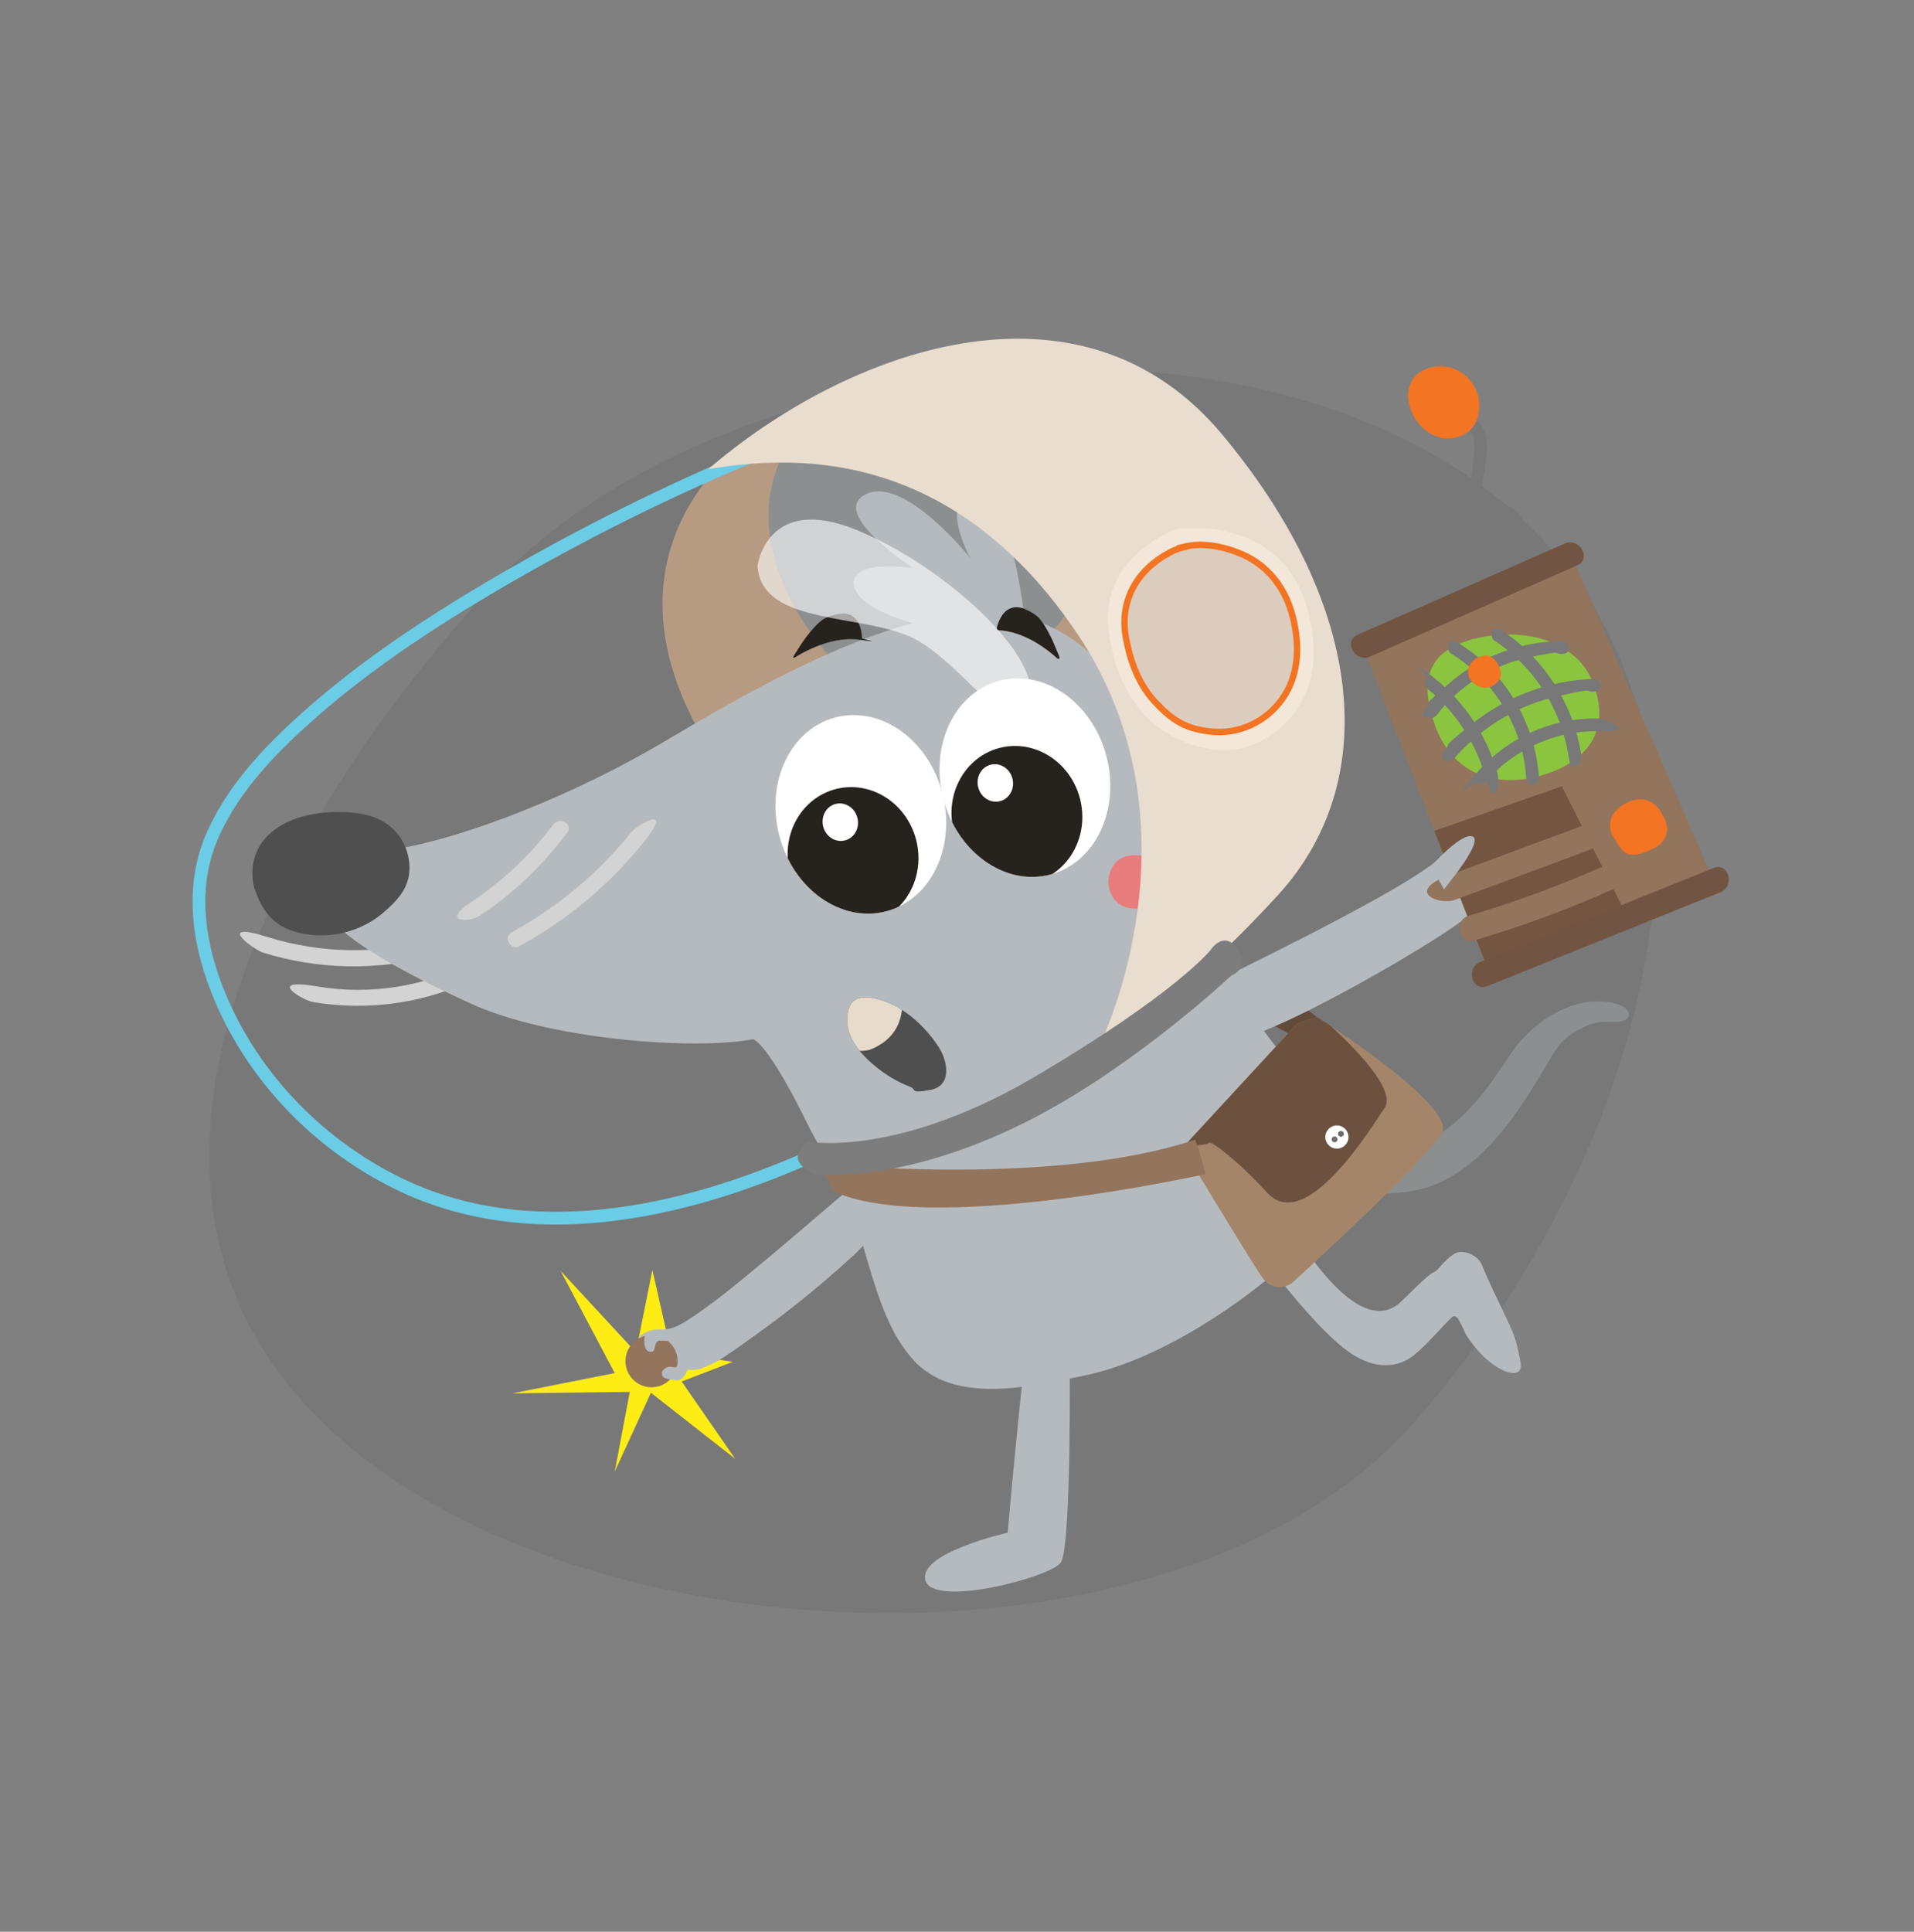 <svg xmlns="http://www.w3.org/2000/svg" xmlns:xlink="http://www.w3.org/1999/xlink" id="Ebene_1" viewBox="0 0 661 667"><rect x="0" y="0" width="661" height="667" fill="#808080" stroke="none"/><defs><style>      .st0, .st1 {        fill: none;      }      .st2 {        fill: #e7dbcc;      }      .st3 {        fill: #93745c;      }      .st4 {        fill: #715442;      }      .st1 {        stroke: #6bcce6;        stroke-width: 4.4px;      }      .st1, .st5 {        stroke-miterlimit: 10;      }      .st6 {        fill: #f37422;      }      .st7 {        fill: #f2e7d8;      }      .st8 {        fill: #4f4f4f;      }      .st9 {        clip-path: url(#clippath-1);      }      .st10 {        clip-path: url(#clippath-3);      }      .st11 {        clip-path: url(#clippath-4);      }      .st12 {        clip-path: url(#clippath-2);      }      .st13 {        fill: #634b3c;      }      .st14 {        fill: #7d7d7d;      }      .st15, .st16 {        fill: #fff;      }      .st17 {        fill: #e97c7d;      }      .st18 {        fill: #b5babe;      }      .st19 {        fill: #b69b82;      }      .st20 {        fill: #8bc53f;      }      .st21 {        fill: #8c8f90;      }      .st22 {        fill: #6b6b6b;      }      .st23 {        fill: #333;        fill-rule: evenodd;        opacity: .1;      }      .st23, .st16 {        isolation: isolate;      }      .st5 {        fill: #dcccbd;        stroke: #f37422;        stroke-width: 2.2px;      }      .st24 {        fill: #e9ddcf;      }      .st25 {        fill: #735542;      }      .st26 {        fill: #a4856a;      }      .st27 {        fill: #26221d;      }      .st28 {        fill: #787878;      }      .st29 {        fill: #d3d3d3;      }      .st30 {        fill: #6c513e;      }      .st31 {        clip-path: url(#clippath);      }      .st32 {        fill: #fded15;      }      .st16 {        opacity: .6;      }    </style><clipPath id="clippath"><ellipse class="st0" cx="297.3" cy="281.2" rx="29.1" ry="34.6" transform="translate(-61.3 84) rotate(-14.6)"></ellipse></clipPath><clipPath id="clippath-1"><ellipse class="st0" cx="354" cy="268.5" rx="29.1" ry="34.6" transform="translate(-56.3 97.9) rotate(-14.6)"></ellipse></clipPath><clipPath id="clippath-2"><path class="st0" d="M408.4,396.3l39.5-42.8,6.9-2.4s48.3,30.8,43.2,40.1-51.8,51.8-51.8,51.8c0,0-6,4.5-10.7-2.5s-27.1-44.1-27.1-44.1h0Z"></path></clipPath><clipPath id="clippath-3"><polygon class="st0" points="514.3 335.8 470.5 222.7 542.6 191.6 592.1 304.7 514.3 335.8"></polygon></clipPath><clipPath id="clippath-4"><path class="st0" d="M295,345.5c.4-.3.9-.6,1.4-.8,1.4-.4,2.9-.4,4.3-.2,9.9,1.5,18.5,9.2,23.7,17.4,2.9,4.7,4.4,13-3,14.4s-4.8-.2-7-1c-4.7-1.8-9.1-4.5-12.9-7.8-5.3-4.5-10.1-10.7-8.7-18,.3-1.6,1-3.1,2.2-4.1h0Z"></path></clipPath></defs><path id="Oval-Copy-13" class="st23" d="M167.4,205c-79.5,88.2-139.7,210.9-51.5,290.4,88.2,79.5,291.6,85.6,371-2.7,79.5-88.2,125.1-235.7,36.9-315.1-88.2-79.5-277-60.8-356.4,27.4h0Z"></path><g><polygon class="st32" points="231.8 467.1 225.3 438.5 219.6 466.9 193.6 438.8 212.3 474.1 177 481.1 217.5 480.6 212.3 508.1 224.8 480.9 253.9 503.7 235.4 477 253.1 470.2 231.8 467.1"></polygon><path class="st19" d="M255.9,154.2c-1.2.4-55.4,40-7.1,110.1,48.3,70.1,136.7,57.3,136.7,57.3l24.9-50.6v-33.9l-13.1-39.2-42.2-32.1-99.2-11.5h0Z"></path><path class="st13" d="M459.7,355.1s-23.5-19.7-34.3-20.6c-8.6,5.7-9.3,7.1-9.3,7.1l35,18.4,8.6-4.9h0Z"></path><path class="st21" d="M447.9,385.5c.3.8,25,16.5,41.4,10.1s26-22.2,32.7-32.1c6.7-9.8,16.4-15.4,24-17.1,7.6-1.8,16.2.3,16.5,3.6.2,2.5-3.2,2.9-5,2.8-3.4-.1-6.2-.1-9.4,1.3-3.6,1.6-7.4,3.8-9.8,7s-2.8,4.3-4.1,6.5c-3.8,6.3-7.7,12.7-12.1,18.7-8.2,11-18.9,21.7-32.8,24.6-21.2,4.5-46-5.1-46-5.1l-1.2-12.9,5.9-7.5h-.1Z"></path><path class="st18" d="M301.9,424.4c0-.6-.3-1.1-.6-1.6-2.4-4.3-5.3-8.2-8.6-11.8-11.8,10.1-23.6,20.3-35.6,30.1-6.3,5.2-12.7,10.2-19.6,14.7-1.7,1.1-3.4,2.1-5.3,2.7-3.2,1-6.9.4-9.9,1.9-.9.4-1.9,1.5-1.3,2.4.3.5.9.6,1.5.7h.1c-1.4.6-2.2,1.3-2,2,.2.8,1,1.2,2.2,1.4-.7.4-1.3.8-1.7,1.5-.5.8-.4,2.1.4,2.6.6.3,1.3.2,2,0,2.6-.6,5.2-1.6,7.6-2.9-2,2.3-3.8,4.7-5.4,7.2-.6.9-1.1,2.2-.3,2.9.7.6,1.8.2,2.6-.3,2.6-1.6,5-3.5,7-5.8,0,0,1.4.5,1.5.6.6.2,1.2.3,1.8.3,1.1,0,2.3,0,3.4-.3.8-.2,5.5-2.4,5.5-2.4,4.7-2.8,9.1-6,13.5-9.2,4.5-3.2,8.9-6.5,13.2-9.9s8.6-6.9,12.7-10.5c2-1.7,4-3.5,5.9-5.2,3.2-2.8,6.3-5.8,8.7-9.3.4-.6.8-1.2.8-1.9h-.1Z"></path><path class="st29" d="M148.3,324.6c-18.5,5-37.7,4.6-56-1.1s-4.9,4.3-1.5,5.4c19.2,6,39.6,6.3,59,1.1s2-6.3-1.5-5.4h0Z"></path><path class="st29" d="M108.1,346c20,3.3,40.1.2,58.1-9.1s.4-6.4-2.8-4.8c-16.6,8.5-35.4,11.6-53.8,8.5s-5,4.8-1.5,5.4h0Z"></path><path class="st21" d="M286.9,227s-35.2-36-15.5-72.1c16.1-29.6,57.6-28.1,77.3-16.2,19.7,11.9,33.8,40.7,22,68.3s-46.2,20.5-46.6,21.2-37.2-1.1-37.2-1.1h0Z"></path><path class="st18" d="M260.1,358.9c-.2-.1-.5,0-.8.1-.3,0-.5,0-.8.1-21.3,3.4-69.4-.4-96.2-12.7-27.7-12.7-54.8-27.6-53.5-40.5,0,0,5.9-9,29.4-13,23.5-4.1,59.9-18.5,89.6-35.9,29.7-17.5,90.6-54.5,127.1-43.6,42.8,12.9,48.6,66.5,60.2,101,11.8,35,28.2,48.5,35.7,60.5,9.5,15.3,13.8,38.5,1.3,53.4-7.9,9.4-43.7,39.7-77.8,46.7-18.2,3.7-45.1,10.4-59.3-5.9-13.1-15-15.1-38.9-23.2-56.7-.7-1.6-6.3-11.9-12.3-23,0,0-13-27.5-19.4-30.6h0Z"></path><ellipse class="st15" cx="297.3" cy="281.2" rx="29.1" ry="34.6" transform="translate(-61.3 84) rotate(-14.6)"></ellipse><ellipse class="st15" cx="354" cy="268.5" rx="29.1" ry="34.6" transform="translate(-56.3 97.9) rotate(-14.6)"></ellipse><ellipse class="st15" cx="337.3" cy="262.7" rx="6.1" ry="6.5" transform="translate(-55.3 93.5) rotate(-14.6)"></ellipse><path class="st17" d="M382.8,303.9s.3-9,9.7-8.6c9.5.3,9.2,9,8.9,10.8-.4,2.5-3.1,8.4-10.5,7.6,0,0-7.8-.2-8.2-9.7h.1Z"></path><path class="st27" d="M275.3,226.5c3.9-2.3,12.9-6.9,21.7-5.6s.7-.2.7-.5c-.1-3.1-1.1-7.2-4.7-8.3-1.4-.5-3.1-.2-4.5.1-1.6.4-3.3,1-4.6,1.9-1.5,1.1-2.7,2.5-3.9,3.9s-1.3,1.6-1.9,2.4c-1.3,1.8-2.5,3.7-3.7,5.6s.3.9.8.6h.1Z"></path><path class="st18" d="M354.1,216.3s-4.2-45.9-17.3-45.2c-13.1.7-1.7,21.6-1.7,21.6,0,0-22.7-28.5-36-22.1s16.3,25.6,16.3,25.6c0,0-21.7-3.5-20.5,5.8s25.3,14.5,25.3,14.5l15.3-3,18.5,2.7h.1Z"></path><path class="st27" d="M365.1,227.3c-3.3-3-11.3-9.3-20.3-9.7-.4,0-.6-.3-.6-.6.7-3,2.4-6.9,6.2-7.3,1.5-.2,3.1.3,4.4,1,1.5.7,3,1.6,4.1,2.8s2.2,3,3,4.5.9,1.8,1.4,2.7c.9,2.1,1.8,4.1,2.6,6.2.2.5-.5.8-.9.4h0Z"></path><g class="st31"><ellipse class="st27" cx="294.6" cy="295.6" rx="22.5" ry="23.9" transform="translate(-65 83.8) rotate(-14.6)"></ellipse></g><ellipse class="st15" cx="290.2" cy="283.9" rx="6.1" ry="6.5" transform="translate(-62.2 82.3) rotate(-14.6)"></ellipse><g class="st9"><ellipse class="st27" cx="351.2" cy="281.4" rx="22.5" ry="23.9" transform="translate(-59.6 97.6) rotate(-14.6)"></ellipse></g><ellipse class="st15" cx="343.7" cy="270.3" rx="6.1" ry="6.5" transform="translate(-57 95.4) rotate(-14.6)"></ellipse><path class="st8" d="M88,307.2c-2-6.3-.5-13.7,4.2-18.4,6.7-6.9,17.4-8.7,26.7-8.4,5.4.2,11,1.2,15.4,4.6,5.3,4,8.1,11.3,6.8,17.8-1,5-4.3,8.4-7.9,11.6-4.1,3.8-9.3,6.4-14.7,7.7-6.4,1.5-13.8,1.1-19.8-1.6-5.5-2.5-8.9-7.7-10.6-13.3h0Z"></path><path class="st29" d="M165.5,316.3c11.8-7.8,21.9-17.5,30.4-28.8,2.2-2.9-2.7-5.6-4.8-2.8-7.9,10.5-17.5,19.5-28.4,26.8s-.2,6.8,2.8,4.8h0Z"></path><path class="st29" d="M179.5,326.6c16.3-8.9,30.6-20.8,42.3-35.2s-1.7-6.7-3.9-3.9c-11.4,14.1-25.3,25.7-41.2,34.4-3.1,1.7-.3,6.5,2.8,4.8h0Z"></path><path class="st18" d="M355.2,462.6c-1.4.9-7.2,66.6-7.2,66.6,0,0-31.1,7-28.4,16.5s42.8-1,46.7-6.1c3.9-5.1,3.1-74.3,3.1-74.3l-14.1-2.6h-.1Z"></path><path class="st18" d="M448.9,428.9c.3-.7,20.8,34.7,35.2,20.3s9.3-7.4,13.3-11.9c1.6-1.8,3.2-3.5,5.3-4.6,2.4-1.3,7.6.5,9,3.9,2.3,5.6,5,11.1,7.6,16.6,3.6,7.6,4.1,8.3,5.7,16.6.2,1,.4,2.1,0,3-.8,1.7-3.1,1.4-4.8.8-4.6-1.8-8.5-5.4-11.6-9.5-3.6-4.7-2-3.2-4.8-8.4-.3-.6-.8-1.1-1.4-1.2-.3,0-.7,0-1,.3-4.4,4.3-8.4,9.3-13.1,13.1-6.9,5.5-15.2,4-22.5-1.1-8.5-6-20.9-20.9-27.2-29.4l10.4-8.4h-.1Z"></path><path class="st18" d="M426.3,358.6c-5.4-4.4-11.1-17-11.1-17-.3-1.1,70.7-33.6,83.9-46.9,1.5-3,6.2-12.9,9.3-11,2,1.3-.5,6.3-3.1,10.4.1,0,.3.1.4.2,2.7-2.8,9.5-9.6,12-6.7,1.9,2.3-3.4,7.1-7.5,10.3.1.2.3.3.4.5,5.4-2.2,12.4-4.4,13.9-2.1,1.6,2.5-6.2,6.2-11.5,8.4,0,2.2-.4,4.9-2.5,7.9,3.7,1.9,8.7,5.1,6.5,7s-8.2-.2-11.9-1.8c-15.1,11.2-67.7,41-78.8,41v-.2Z"></path><path class="st8" d="M295,345.5c.4-.3.9-.6,1.4-.8,1.4-.4,2.9-.4,4.3-.2,9.9,1.5,18.5,9.2,23.7,17.4,2.9,4.7,4.4,13-3,14.4s-4.8-.2-7-1c-4.7-1.8-9.1-4.5-12.9-7.8-5.3-4.5-10.1-10.7-8.7-18,.3-1.6,1-3.1,2.2-4.1h0Z"></path><path class="st1" d="M264.5,155.5c-32.6,13.2-64.3,29.1-94.6,46.9-21.7,12.8-42.9,26.8-61.9,43.4-13.5,11.9-26.6,25.1-34.2,41.7-8,17.3-5.7,36.5,1,53.8,11.3,29.2,34.3,53.3,62.2,67.1,45.5,22.5,98.7,10.6,142.8-9"></path><path class="st24" d="M380.3,359.6s36.3-74.5-8.2-140.7c-44.5-66.3-101.2-61.3-127.5-56.9,47.5-40.9,128.4-71.2,177.8-11.6,49.5,59.6,54.4,119.9,19,158.6-35.5,38.7-61,53.6-61,53.6"></path><path class="st7" d="M406.5,182.6s35.3-5.4,44.8,27-11.6,46.1-22.4,48.8c-10.2,2.6-39.9-1.5-45.7-38.5-5.1-27.6,23.3-37.3,23.3-37.3h0Z"></path><path class="st16" d="M261.6,195.4s3.1-25,34-12.5c30.8,12.5,65.5,44.6,59.8,59.7s-21.4-11.6-38.4-21.4-54.1-4.5-55.4-25.8Z"></path><path class="st26" d="M408.4,396.3l39.5-42.8,6.9-2.4s48.3,30.8,43.2,40.1-51.8,51.8-51.8,51.8c0,0-6,4.5-10.7-2.5s-27.1-44.1-27.1-44.1h0Z"></path><g class="st12"><path class="st30" d="M443.4,351l10.9-1.4s29.8,24.7,23.8,33.1c-3.5,4.8-26.8,44.1-40.5,29.1-10.3-11.3-19.7-18.2-20.1-17.2s-13.6,1.6-13.6,1.6l27.8-39,11.7-6.2h0Z"></path></g><path class="st3" d="M285.2,401.9s78.6,8,127.6-8.4c3.1,9.3,3.5,11.9,3.5,11.9,0,0-96.1,21.5-128.7,5.8-3.1-6.6-2.4-9.3-2.4-9.3h0Z"></path><circle class="st15" cx="461.7" cy="392.6" r="4"></circle><path class="st14" d="M279.3,394.2s30.6,5.7,78.9-22.9,59.8-43.2,59.8-43.2c0,0,4.6-7.2,9.3-.5,4.7,6.8-2.1,9.3-2.1,9.3,0,0-32.1,30.1-67,48.5-45.1,23.8-76.3,20.1-76.3,20.1,0,0-12.5-4.3-2.6-11.4h0Z"></path><path class="st5" d="M408.4,188.9c6.8-1.8,14.5-.2,20.8,2.6,8.4,3.7,14.2,11,16.8,19.8,2.7,9.3,3.1,19.8-2.1,28.4-5.1,8.4-14.4,13.6-24.3,13s-14.9-4.2-20.2-9.8c-6.1-6.3-9.1-14.5-10.6-22.9-1.6-8.9,1-17.4,7.5-23.7,2.3-2.2,4.8-4,7.6-5.5,1.5-.8,3-1.4,4.6-1.8h0Z"></path><circle class="st3" cx="225" cy="470" r="9"></circle><path class="st28" d="M525.6,204.4c.3-4.1.5-8.1.8-12.2s1.1-7.8,0-11.3-3.4-5.3-6.3-6.6-7.5-1.5-11.4-1.3l2.1,2.8c.5-3.4.9-6.8,1.4-10.2.5-3.4,1.1-6.8,1.3-10.2s-.3-6.1-2-8.5-4.2-3.9-7.1-3.8-2.8,4.5,0,4.4,3.3,1.2,4.1,2.8.8,4.9.5,7.3c-.7,5.7-1.6,11.3-2.4,16.9s.5,2.8,2.1,2.8c4.8-.2,13.2-.4,13.8,6.2s-.3,6.8-.5,10.1-.5,7.2-.7,10.7,4.2,2.8,4.4,0h-.1Z"></path><polygon class="st3" points="514.3 335.8 470.5 222.7 542.6 191.6 592.1 304.7 514.3 335.8"></polygon><path class="st20" d="M509.2,220.6c2.9-.8,5.9-1.2,8.4-1.4,12.7-1,27.1,3.4,32.3,16,10.9,26.8-18.6,32.8-18.6,32.8,0,0-26.8,8.8-36.1-18.6-2.1-6.2-3.6-13.7-.2-19.8,2.6-4.8,8.4-7.5,14.2-9.1h0Z"></path><path class="st6" d="M497.2,126.5c6.9-.2,13.2,5.5,13.6,12.4.8,12.8-10.8,12.5-10.9,12.5-13.5-.4-20.3-22.4-4.3-24.8.5,0,1,0,1.6,0h0Z"></path><path class="st6" d="M556.9,288.7s-3.9-7.2,4.9-11.5c8.8-4.3,12.3,4.1,12.3,4.1,0,0,5.5,7.8-3.9,12.1s-10.1-.2-13.2-4.7h0Z"></path><g class="st10"><polygon class="st25" points="490.5 288.6 491.6 288.2 539.4 271.5 564 320.6 510 342.6 490.5 288.6"></polygon></g><path class="st28" d="M492.6,237.5c9.8,7.9,17,18.7,20.4,30.8,3.4,12.1,5,1.6,4.2-1.2-3.6-12.8-11.2-24.4-21.5-32.7s-2.2-.9-3.1,0-.9,2.3,0,3.1h0Z"></path><path class="st28" d="M501.2,225.7c11.5,7.1,20.1,18.6,23.9,31.6,1.1,3.7,1.7,7.5,2,11.4s4.5,2.8,4.4,0c-.9-14.7-7.5-28.8-18.1-39.1-3-2.9-6.3-5.5-9.9-7.6s-4.6,2.3-2.2,3.8h-.1Z"></path><path class="st28" d="M516.3,221.3c10.8,7.2,19,18,23.1,30.3,1.2,3.6,2,7.3,2.6,11s1.7,1.8,2.7,1.5,1.7-1.5,1.5-2.7c-1.9-13.7-8.6-26.8-18.5-36.4-2.8-2.8-5.9-5.3-9.2-7.4s-4.5,2.2-2.2,3.8h0Z"></path><path class="st28" d="M496.1,247c7.8-10.3,19.6-17.5,32.3-20.1s7.3-1.1,11-1.1,2.8-4.4,0-4.4c-14.2,0-28.2,5.3-38.9,14.5s-5.7,5.6-8.2,8.8-.1,2.4.8,3,2.3.2,3-.8h0Z"></path><path class="st28" d="M502.1,262c9.4-10.9,22.2-18.6,36.2-21.7s8-1.4,12-1.5,2.8-4.5,0-4.4c-15.3.5-30.1,6.1-42,15.6-11.9,9.5-6.5,5.7-9.3,8.9s1.3,5.2,3.1,3.1h0Z"></path><path class="st28" d="M512.9,270.2c9.6-11.3,24.1-18,38.9-17.7s2.8-4.3,0-4.4c-15.9-.3-31.7,6.8-42,19s-.9,2.2,0,3.1,2.3.9,3.1,0h0Z"></path><path class="st3" d="M509.5,324.6c16-4.7,31.7-10.5,47-17.3,5.1-2.3.7-9.8-4.4-7.5-14.6,6.4-29.6,11.9-44.9,16.4-5.4,1.6-3.1,10,2.3,8.4h0Z"></path><path class="st3" d="M502.5,310.7c15.3-5.7,30.6-11.3,45.8-17s3-10.4-2.3-8.4c-15.3,5.7-30.6,11.3-45.8,17s-3,10.4,2.3,8.4h0Z"></path><path class="st4" d="M473.2,226.7c23.8-10.5,47.6-21,71.5-31.5,5.1-2.3.7-9.8-4.4-7.5-23.8,10.5-47.6,21-71.5,31.5-5.1,2.3-.7,9.8,4.4,7.5h0Z"></path><path class="st4" d="M513.6,340.5c26.8-10.8,53.7-21.6,80.5-32.4,5.2-2.1,2.9-10.5-2.3-8.4-26.8,10.8-53.7,21.6-80.5,32.4-5.2,2.1-2.9,10.5,2.3,8.4h0Z"></path><path class="st18" d="M494.2,299.1s10.4-11.7,14.3-10.3c3.9,1.4-7.9,15.8-7.9,15.8l-1.9,2.5-4.5-8Z"></path><g class="st11"><path class="st2" d="M278.3,345.8c-1.1.5,11.9,21.2,23,16.3,16.6-7.3,8.2-26.4,8.2-26.4l-31.2,10.1Z"></path></g><path class="st18" d="M222.7,460.5v.4c-.2,1.3-.7,5.3,1.6,5.8,2.8.6,1.1-3.4,3.4-3.8.4,0,6.3.1,6.1.6l1.2-3.6s-10.1-2.3-12.2.6h-.1Z"></path><path class="st18" d="M228.8,473.4s1.3-2,3.3-1.4,2.6-1.4,2.6-1.4l3.6.4s-1.8,5.8-4.4,5.6c-2.6-.3-6-.3-5.2-3.2h0Z"></path><circle class="st22" cx="460.9" cy="393.4" r="1"></circle><circle class="st22" cx="463.1" cy="391.5" r="1"></circle><path class="st6" d="M507.5,234.2s-2.3-4.4,2.8-7.1c5.1-2.6,7.1,2.5,7.1,2.5,0,0,3.2,4.8-2.3,7.4-2.7,1.3-5.9-.1-7.7-2.9h.1Z"></path></g></svg>